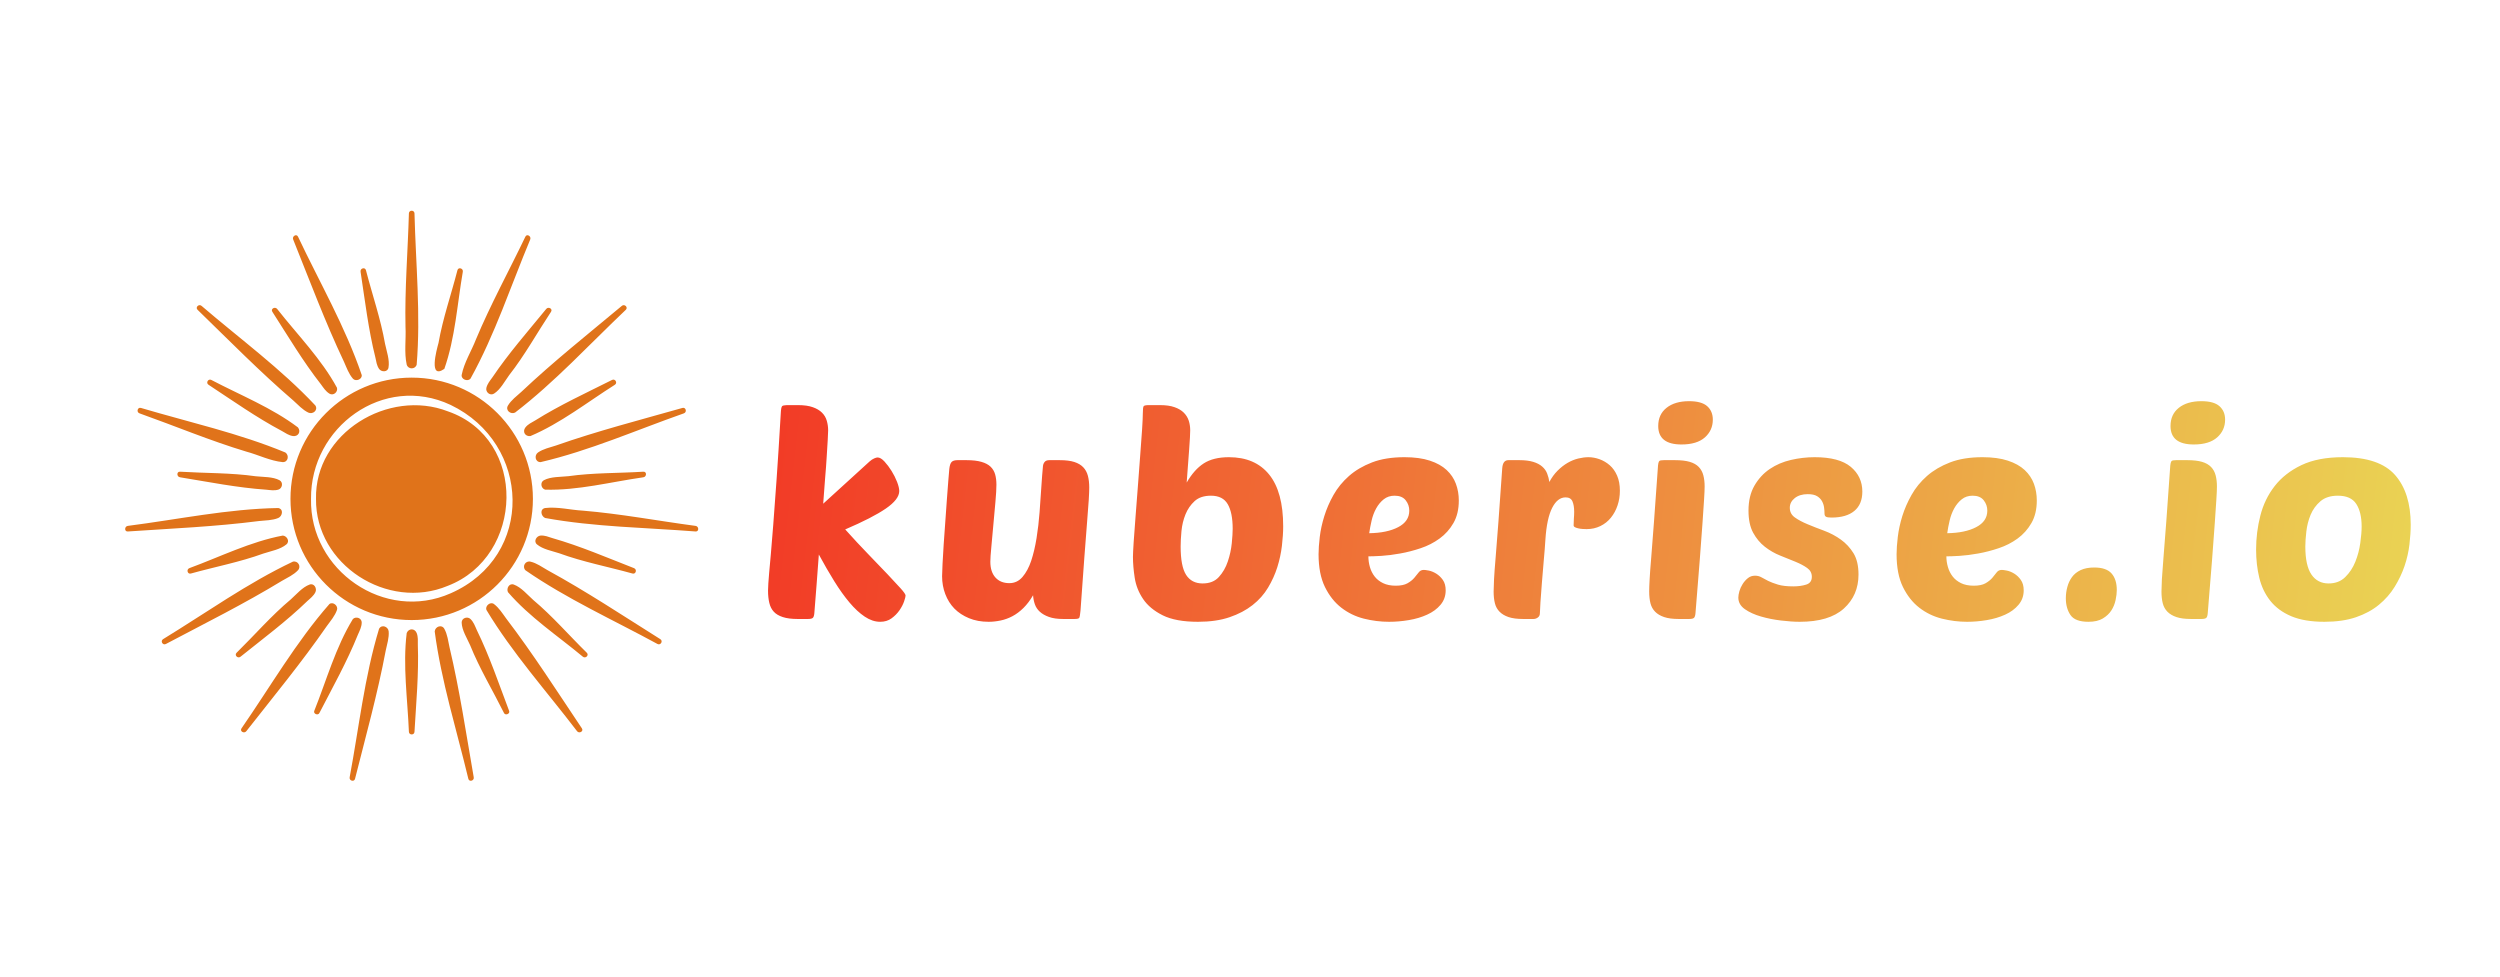 <?xml version="1.0" encoding="UTF-8" standalone="no" ?>
<!DOCTYPE svg PUBLIC "-//W3C//DTD SVG 1.1//EN" "http://www.w3.org/Graphics/SVG/1.1/DTD/svg11.dtd">
<svg xmlns="http://www.w3.org/2000/svg" xmlns:xlink="http://www.w3.org/1999/xlink" version="1.1" width="1280" height="500" viewBox="0 250 1280 400" xml:space="preserve">
<desc>Created with Fabric.js 5.3.0</desc>
<defs>
</defs>
<g transform="matrix(1 0 0 1 640 512)" id="background-logo"  >
<rect style="stroke: none; stroke-width: 0; stroke-dasharray: none; stroke-linecap: butt; stroke-dashoffset: 0; stroke-linejoin: miter; stroke-miterlimit: 4; fill: rgb(255,255,255); fill-opacity: 0; fill-rule: nonzero; opacity: 1;"  paint-order="stroke"  x="-640" y="-512" rx="0" ry="0" width="1280" height="1024" />
</g>
<g transform="matrix(1.921 0 0 1.921 813.761 461.881)" id="text-logo"  >
<g style=""  paint-order="stroke"   >
		<g transform="matrix(1 0 0 1 -5.684342e-14 0)" id="text-logo-path-0"  >
<linearGradient id="SVGID_194653" gradientUnits="userSpaceOnUse" gradientTransform="matrix(1 0 0 1 3.08 -58.05)"  x1="-3.166" y1="40.762" x2="436.655" y2="91.357">
<stop offset="0%" style="stop-color:rgb(242,59,38);stop-opacity: 1"/>
<stop offset="100%" style="stop-color:rgb(234,212,84);stop-opacity: 1"/>
</linearGradient>
<path style="stroke: none; stroke-width: 0; stroke-dasharray: none; stroke-linecap: butt; stroke-dashoffset: 0; stroke-linejoin: miter; stroke-miterlimit: 4; fill: url(#SVGID_194653); fill-rule: nonzero; opacity: 1;"  paint-order="stroke"  transform=" translate(-221.99, 28.65)" d="M 3.08 -7.56 L 3.08 -7.56 Q 3.08 -8.5 3.16 -9.49 Q 3.23 -10.49 3.38 -12.33 Q 3.53 -14.17 3.82 -17.18 Q 4.1 -20.19 4.47 -25.12 Q 4.85 -30.04 5.36 -37.24 Q 5.87 -44.44 6.47 -54.74 L 6.47 -54.74 Q 6.54 -56.43 6.84 -56.73 L 6.84 -56.73 Q 7.07 -56.96 8.08 -57 L 8.08 -57 L 11.09 -57 Q 13.46 -57 15 -56.45 Q 16.54 -55.91 17.46 -54.99 Q 18.39 -54.07 18.74 -52.82 Q 19.1 -51.58 19.1 -50.27 L 19.1 -50.27 Q 19.1 -49.52 18.99 -47.71 Q 18.87 -45.91 18.72 -43.31 Q 18.57 -40.72 18.29 -37.48 Q 18.01 -34.25 17.78 -30.72 L 17.78 -30.72 L 30.12 -41.96 Q 30.79 -42.56 31.38 -42.8 Q 31.96 -43.05 32.26 -43.05 L 32.26 -43.05 Q 33.12 -43.05 34.12 -41.96 Q 35.12 -40.87 36 -39.46 Q 36.88 -38.05 37.47 -36.54 Q 38.05 -35.04 38.05 -34.1 L 38.05 -34.1 Q 38.05 -31.88 34.46 -29.42 Q 30.87 -26.96 23.65 -23.87 L 23.65 -23.87 Q 26.88 -20.27 29.8 -17.26 Q 32.71 -14.25 34.91 -11.94 Q 37.11 -9.63 38.42 -8.16 Q 39.74 -6.69 39.74 -6.24 L 39.74 -6.24 Q 39.74 -5.87 39.35 -4.7 Q 38.95 -3.53 38.11 -2.31 Q 37.26 -1.09 36 -0.17 Q 34.74 0.75 32.97 0.75 L 32.97 0.75 Q 30.91 0.75 28.86 -0.62 Q 26.81 -1.99 24.8 -4.38 Q 22.78 -6.77 20.75 -10.04 Q 18.72 -13.31 16.62 -17.18 L 16.62 -17.18 Q 16.32 -13.08 16.02 -9.16 Q 15.72 -5.23 15.42 -1.54 L 15.42 -1.54 Q 15.34 -0.6 15.02 -0.3 Q 14.7 0 13.72 0 L 13.72 0 L 10.94 0 Q 8.57 0 7.01 -0.51 Q 5.45 -1.02 4.61 -1.94 Q 3.76 -2.86 3.42 -4.29 Q 3.08 -5.71 3.08 -7.56 Z M 49.47 -11.39 L 49.47 -11.39 Q 49.47 -12.41 49.59 -14.68 Q 49.7 -16.96 49.89 -19.8 Q 50.08 -22.63 50.32 -25.83 Q 50.56 -29.03 50.75 -31.88 Q 50.94 -34.74 51.13 -36.88 Q 51.32 -39.03 51.39 -39.97 L 51.39 -39.97 Q 51.54 -41.36 52.01 -41.85 Q 52.48 -42.33 53.57 -42.33 L 53.57 -42.33 L 56.02 -42.33 Q 58.38 -42.33 59.94 -41.88 Q 61.51 -41.43 62.39 -40.59 Q 63.27 -39.74 63.61 -38.54 Q 63.95 -37.33 63.95 -35.79 L 63.95 -35.79 Q 63.95 -34.18 63.69 -31.26 Q 63.42 -28.35 63.14 -25.19 Q 62.86 -22.03 62.6 -19.25 Q 62.33 -16.47 62.33 -15.26 L 62.33 -15.26 Q 62.33 -12.56 63.69 -11.05 Q 65.04 -9.55 67.41 -9.55 L 67.41 -9.55 Q 69.48 -9.55 70.9 -11.2 Q 72.33 -12.86 73.22 -15.51 Q 74.1 -18.16 74.65 -21.56 Q 75.19 -24.96 75.45 -28.42 Q 75.72 -31.88 75.92 -35.15 Q 76.13 -38.42 76.36 -40.79 L 76.36 -40.79 Q 76.43 -41.4 76.81 -41.86 Q 77.18 -42.33 78.05 -42.33 L 78.05 -42.33 L 80.83 -42.33 Q 83.2 -42.33 84.7 -41.85 Q 86.21 -41.36 87.09 -40.44 Q 87.97 -39.52 88.33 -38.16 Q 88.69 -36.81 88.69 -35.04 L 88.69 -35.04 Q 88.69 -33.88 88.56 -31.75 Q 88.43 -29.63 88.12 -25.9 Q 87.82 -22.18 87.39 -16.45 Q 86.96 -10.72 86.36 -2.22 L 86.36 -2.22 Q 86.21 -0.6 86.02 -0.3 Q 85.83 0 84.74 0 L 84.74 0 L 81.73 0 Q 79.44 0 77.94 -0.55 Q 76.43 -1.09 75.51 -1.94 Q 74.59 -2.78 74.19 -3.93 Q 73.8 -5.08 73.72 -6.32 L 73.72 -6.32 Q 72.56 -4.32 71.15 -2.93 Q 69.74 -1.54 68.2 -0.73 Q 66.66 0.08 65.04 0.41 Q 63.42 0.75 61.88 0.75 L 61.88 0.75 Q 58.95 0.75 56.64 -0.21 Q 54.32 -1.17 52.74 -2.78 Q 51.17 -4.4 50.32 -6.64 Q 49.47 -8.87 49.47 -11.39 Z M 100.34 -16.54 L 100.34 -16.54 Q 100.34 -17.56 100.53 -20.49 Q 100.72 -23.42 101.03 -27.26 Q 101.35 -31.09 101.66 -35.45 Q 101.96 -39.82 102.28 -43.71 Q 102.59 -47.6 102.78 -50.59 Q 102.97 -53.58 102.97 -54.74 L 102.97 -54.74 Q 102.97 -56.43 103.2 -56.72 Q 103.42 -57 104.59 -57 L 104.59 -57 L 107.6 -57 Q 109.89 -57 111.43 -56.45 Q 112.97 -55.91 113.89 -54.99 Q 114.81 -54.07 115.21 -52.86 Q 115.6 -51.66 115.6 -50.27 L 115.6 -50.27 Q 115.6 -48.95 115.32 -45.19 Q 115.04 -41.43 114.66 -36.36 L 114.66 -36.36 Q 116.66 -39.82 119.21 -41.47 Q 121.77 -43.12 125.91 -43.12 L 125.91 -43.12 Q 132.9 -43.12 136.64 -38.5 Q 140.38 -33.88 140.38 -24.7 L 140.38 -24.7 Q 140.38 -22.33 140.04 -19.48 Q 139.7 -16.62 138.82 -13.82 Q 137.94 -11.02 136.36 -8.37 Q 134.78 -5.71 132.22 -3.7 Q 129.67 -1.69 126.09 -0.47 Q 122.52 0.75 117.67 0.75 L 117.67 0.75 Q 111.73 0.75 108.27 -0.98 Q 104.81 -2.71 103.05 -5.32 Q 101.28 -7.93 100.81 -10.98 Q 100.34 -14.02 100.34 -16.54 Z M 113.05 -19.33 L 113.05 -19.33 Q 113.05 -14.02 114.51 -11.75 Q 115.98 -9.47 118.91 -9.47 L 118.91 -9.47 Q 121.69 -9.47 123.25 -11.2 Q 124.82 -12.93 125.62 -15.32 Q 126.43 -17.71 126.68 -20.17 Q 126.92 -22.63 126.92 -24.02 L 126.92 -24.02 Q 126.92 -28.35 125.6 -30.6 Q 124.29 -32.86 121.13 -32.86 L 121.13 -32.86 Q 118.35 -32.86 116.77 -31.41 Q 115.19 -29.97 114.34 -27.88 Q 113.5 -25.79 113.27 -23.44 Q 113.05 -21.09 113.05 -19.33 Z M 149.81 -17.26 L 149.81 -17.26 Q 149.81 -19.17 150.13 -21.86 Q 150.45 -24.55 151.34 -27.41 Q 152.22 -30.27 153.8 -33.07 Q 155.38 -35.87 157.92 -38.11 Q 160.45 -40.34 164.06 -41.73 Q 167.67 -43.12 172.71 -43.12 L 172.71 -43.12 Q 176.7 -43.12 179.48 -42.2 Q 182.26 -41.28 183.95 -39.7 Q 185.64 -38.12 186.41 -36.04 Q 187.19 -33.95 187.19 -31.58 L 187.19 -31.58 Q 187.19 -28.05 185.76 -25.57 Q 184.33 -23.08 182.05 -21.43 Q 179.78 -19.78 177.02 -18.86 Q 174.25 -17.93 171.54 -17.45 Q 168.84 -16.96 166.56 -16.82 Q 164.29 -16.69 163.09 -16.69 L 163.09 -16.69 Q 163.09 -15.23 163.5 -13.82 Q 163.91 -12.41 164.76 -11.32 Q 165.6 -10.23 167 -9.55 Q 168.39 -8.87 170.38 -8.87 L 170.38 -8.87 Q 172.37 -8.87 173.5 -9.51 Q 174.63 -10.15 175.32 -10.96 Q 176.02 -11.77 176.51 -12.43 Q 177 -13.08 177.86 -13.08 L 177.86 -13.08 Q 178.24 -13.08 179.2 -12.9 Q 180.15 -12.71 181.17 -12.09 Q 182.18 -11.47 182.94 -10.4 Q 183.69 -9.32 183.69 -7.63 L 183.69 -7.63 Q 183.69 -5.41 182.32 -3.78 Q 180.94 -2.14 178.74 -1.15 Q 176.55 -0.15 173.86 0.3 Q 171.17 0.75 168.61 0.75 L 168.61 0.75 Q 165.23 0.75 161.88 -0.09 Q 158.54 -0.94 155.87 -3.01 Q 153.2 -5.08 151.51 -8.53 Q 149.81 -11.99 149.81 -17.26 Z M 163.31 -22.86 L 163.31 -22.86 Q 168.09 -22.93 171.04 -24.48 Q 173.99 -26.02 173.99 -28.88 L 173.99 -28.88 Q 173.99 -30.42 173.03 -31.64 Q 172.07 -32.86 170.08 -32.86 L 170.08 -32.86 Q 168.39 -32.86 167.18 -31.9 Q 165.98 -30.94 165.17 -29.48 Q 164.36 -28.01 163.95 -26.24 Q 163.54 -24.48 163.31 -22.86 Z M 196.47 -7.33 L 196.47 -7.33 Q 196.47 -8.5 196.58 -10.6 Q 196.69 -12.71 197.01 -16.45 Q 197.33 -20.19 197.75 -25.92 Q 198.16 -31.66 198.76 -40.12 L 198.76 -40.12 Q 198.91 -42.33 200.38 -42.33 L 200.38 -42.33 L 203.39 -42.33 Q 205.53 -42.33 207.01 -41.88 Q 208.5 -41.43 209.42 -40.62 Q 210.34 -39.82 210.75 -38.73 Q 211.17 -37.64 211.32 -36.51 L 211.32 -36.51 Q 212.26 -38.27 213.52 -39.53 Q 214.78 -40.79 216.17 -41.6 Q 217.56 -42.41 219.03 -42.77 Q 220.49 -43.12 221.73 -43.12 L 221.73 -43.12 Q 223.2 -43.12 224.7 -42.58 Q 226.21 -42.03 227.43 -40.96 Q 228.65 -39.89 229.38 -38.2 Q 230.12 -36.51 230.12 -34.18 L 230.12 -34.18 Q 230.12 -32.11 229.5 -30.27 Q 228.88 -28.42 227.73 -27 Q 226.58 -25.57 224.91 -24.76 Q 223.24 -23.95 221.24 -23.95 L 221.24 -23.95 Q 220.79 -23.95 220.21 -23.99 Q 219.63 -24.02 219.1 -24.14 Q 218.57 -24.25 218.18 -24.44 Q 217.79 -24.63 217.79 -24.96 L 217.79 -24.96 Q 217.79 -25.98 217.86 -26.81 Q 217.94 -27.63 217.94 -28.57 L 217.94 -28.57 Q 217.94 -30.27 217.48 -31.34 Q 217.03 -32.41 215.64 -32.41 L 215.64 -32.41 Q 213.5 -32.41 212.07 -29.61 Q 210.64 -26.81 210.27 -21.17 L 210.27 -21.17 Q 210.12 -18.69 209.83 -15.58 Q 209.55 -12.48 209.33 -9.59 Q 209.1 -6.69 208.95 -4.46 Q 208.8 -2.22 208.8 -1.54 L 208.8 -1.54 Q 208.8 -0.79 208.25 -0.39 Q 207.71 0 207.11 0 L 207.11 0 L 204.33 0 Q 201.96 0 200.45 -0.51 Q 198.95 -1.02 198.05 -1.94 Q 197.14 -2.86 196.81 -4.19 Q 196.47 -5.53 196.47 -7.33 Z M 237.93 -7.33 L 237.93 -7.33 Q 237.93 -8.5 238.05 -10.6 Q 238.16 -12.71 238.48 -16.45 Q 238.8 -20.19 239.21 -25.92 Q 239.62 -31.66 240.23 -40.12 L 240.23 -40.12 Q 240.3 -41.81 240.64 -42.11 L 240.64 -42.11 Q 240.87 -42.33 241.84 -42.33 L 241.84 -42.33 L 244.85 -42.33 Q 247.22 -42.33 248.74 -41.88 Q 250.27 -41.43 251.15 -40.51 Q 252.03 -39.59 252.37 -38.27 Q 252.71 -36.96 252.71 -35.34 L 252.71 -35.34 Q 252.71 -34.18 252.56 -31.86 Q 252.41 -29.55 252.14 -25.59 Q 251.88 -21.62 251.41 -15.73 Q 250.94 -9.85 250.27 -1.54 L 250.27 -1.54 Q 250.19 -0.6 249.87 -0.3 Q 249.55 0 248.57 0 L 248.57 0 L 245.79 0 Q 243.42 0 241.92 -0.51 Q 240.41 -1.02 239.51 -1.94 Q 238.61 -2.86 238.27 -4.19 Q 237.93 -5.53 237.93 -7.33 Z M 240.34 -51.43 L 240.34 -51.43 Q 240.34 -54.52 242.56 -56.28 Q 244.78 -58.05 248.57 -58.05 L 248.57 -58.05 Q 251.88 -58.05 253.39 -56.72 Q 254.89 -55.38 254.89 -53.13 L 254.89 -53.13 Q 254.89 -50.27 252.77 -48.39 Q 250.64 -46.51 246.54 -46.51 L 246.54 -46.51 Q 240.34 -46.51 240.34 -51.43 Z M 261.69 -5.71 L 261.69 -5.71 Q 261.69 -6.39 261.97 -7.39 Q 262.25 -8.38 262.84 -9.31 Q 263.42 -10.23 264.23 -10.88 Q 265.04 -11.54 266.16 -11.54 L 266.16 -11.54 Q 267.1 -11.54 267.88 -11.09 Q 268.65 -10.64 269.68 -10.13 Q 270.71 -9.63 272.26 -9.16 Q 273.8 -8.69 276.35 -8.69 L 276.35 -8.69 Q 278.27 -8.69 279.77 -9.16 Q 281.28 -9.63 281.28 -11.24 L 281.28 -11.24 Q 281.28 -12.71 280.04 -13.59 Q 278.8 -14.48 276.92 -15.25 Q 275.04 -16.02 272.84 -16.9 Q 270.64 -17.78 268.76 -19.25 Q 266.88 -20.72 265.64 -22.99 Q 264.4 -25.27 264.4 -28.88 L 264.4 -28.88 Q 264.4 -32.79 265.98 -35.53 Q 267.56 -38.27 270.06 -39.97 Q 272.56 -41.66 275.71 -42.39 Q 278.87 -43.12 282.03 -43.12 L 282.03 -43.12 Q 288.57 -43.12 291.66 -40.55 Q 294.74 -37.97 294.74 -33.95 L 294.74 -33.95 Q 294.74 -30.57 292.61 -28.8 Q 290.49 -27.03 286.5 -27.03 L 286.5 -27.03 Q 285.41 -27.03 285.04 -27.26 Q 284.66 -27.48 284.66 -28.12 L 284.66 -28.12 Q 284.66 -28.8 284.55 -29.68 Q 284.44 -30.57 284 -31.38 Q 283.57 -32.18 282.69 -32.73 Q 281.8 -33.27 280.19 -33.27 L 280.19 -33.27 Q 278.05 -33.27 276.73 -32.22 Q 275.41 -31.17 275.41 -29.63 L 275.41 -29.63 Q 275.41 -28.01 276.77 -27.05 Q 278.12 -26.09 280.15 -25.25 Q 282.18 -24.4 284.57 -23.52 Q 286.96 -22.63 289 -21.17 Q 291.05 -19.7 292.39 -17.52 Q 293.72 -15.34 293.72 -11.84 L 293.72 -11.84 Q 293.72 -6.32 289.81 -2.78 Q 285.9 0.75 278.05 0.75 L 278.05 0.75 Q 275.9 0.75 273.08 0.41 Q 270.26 0.08 267.72 -0.66 Q 265.19 -1.39 263.44 -2.61 Q 261.69 -3.83 261.69 -5.71 Z M 303.87 -17.26 L 303.87 -17.26 Q 303.87 -19.17 304.19 -21.86 Q 304.51 -24.55 305.39 -27.41 Q 306.28 -30.27 307.86 -33.07 Q 309.43 -35.87 311.97 -38.11 Q 314.51 -40.34 318.12 -41.73 Q 321.73 -43.12 326.77 -43.12 L 326.77 -43.12 Q 330.75 -43.12 333.53 -42.2 Q 336.32 -41.28 338.01 -39.7 Q 339.7 -38.12 340.47 -36.04 Q 341.24 -33.95 341.24 -31.58 L 341.24 -31.58 Q 341.24 -28.05 339.81 -25.57 Q 338.38 -23.08 336.11 -21.43 Q 333.84 -19.78 331.07 -18.86 Q 328.31 -17.93 325.6 -17.45 Q 322.89 -16.96 320.62 -16.82 Q 318.35 -16.69 317.14 -16.69 L 317.14 -16.69 Q 317.14 -15.23 317.56 -13.82 Q 317.97 -12.41 318.82 -11.32 Q 319.66 -10.23 321.05 -9.55 Q 322.44 -8.87 324.44 -8.87 L 324.44 -8.87 Q 326.43 -8.87 327.56 -9.51 Q 328.68 -10.15 329.38 -10.96 Q 330.08 -11.77 330.56 -12.43 Q 331.05 -13.08 331.92 -13.08 L 331.92 -13.08 Q 332.29 -13.08 333.25 -12.9 Q 334.21 -12.71 335.23 -12.09 Q 336.24 -11.47 336.99 -10.4 Q 337.75 -9.32 337.75 -7.63 L 337.75 -7.63 Q 337.75 -5.41 336.37 -3.78 Q 335 -2.14 332.8 -1.15 Q 330.6 -0.15 327.91 0.3 Q 325.23 0.75 322.67 0.75 L 322.67 0.75 Q 319.29 0.75 315.94 -0.09 Q 312.59 -0.94 309.92 -3.01 Q 307.25 -5.08 305.56 -8.53 Q 303.87 -11.99 303.87 -17.26 Z M 317.37 -22.86 L 317.37 -22.86 Q 322.14 -22.93 325.09 -24.48 Q 328.05 -26.02 328.05 -28.88 L 328.05 -28.88 Q 328.05 -30.42 327.09 -31.64 Q 326.13 -32.86 324.14 -32.86 L 324.14 -32.86 Q 322.44 -32.86 321.24 -31.9 Q 320.04 -30.94 319.23 -29.48 Q 318.42 -28.01 318.01 -26.24 Q 317.59 -24.48 317.37 -22.86 Z M 348.98 -5.53 L 348.98 -5.53 Q 348.98 -7.07 349.38 -8.53 Q 349.77 -10 350.62 -11.17 Q 351.46 -12.33 352.93 -13.03 Q 354.4 -13.72 356.54 -13.72 L 356.54 -13.72 Q 359.77 -13.72 361.16 -12.14 Q 362.56 -10.56 362.56 -7.71 L 362.56 -7.71 Q 362.56 -6.54 362.24 -5.04 Q 361.92 -3.53 361.11 -2.27 Q 360.3 -1.02 358.83 -0.13 Q 357.37 0.75 355 0.75 L 355 0.75 Q 351.46 0.75 350.22 -1.05 Q 348.98 -2.86 348.98 -5.53 Z M 374.47 -7.33 L 374.47 -7.33 Q 374.47 -8.5 374.58 -10.6 Q 374.7 -12.71 375.01 -16.45 Q 375.33 -20.19 375.75 -25.92 Q 376.16 -31.66 376.76 -40.12 L 376.76 -40.12 Q 376.84 -41.81 377.18 -42.11 L 377.18 -42.11 Q 377.4 -42.33 378.38 -42.33 L 378.38 -42.33 L 381.39 -42.33 Q 383.76 -42.33 385.28 -41.88 Q 386.8 -41.43 387.69 -40.51 Q 388.57 -39.59 388.91 -38.27 Q 389.25 -36.96 389.25 -35.34 L 389.25 -35.34 Q 389.25 -34.18 389.1 -31.86 Q 388.94 -29.55 388.68 -25.59 Q 388.42 -21.62 387.95 -15.73 Q 387.48 -9.85 386.8 -1.54 L 386.8 -1.54 Q 386.73 -0.6 386.41 -0.3 Q 386.09 0 385.11 0 L 385.11 0 L 382.33 0 Q 379.96 0 378.46 -0.51 Q 376.95 -1.02 376.05 -1.94 Q 375.15 -2.86 374.81 -4.19 Q 374.47 -5.53 374.47 -7.33 Z M 376.88 -51.43 L 376.88 -51.43 Q 376.88 -54.52 379.09 -56.28 Q 381.31 -58.05 385.11 -58.05 L 385.11 -58.05 Q 388.42 -58.05 389.92 -56.72 Q 391.43 -55.38 391.43 -53.13 L 391.43 -53.13 Q 391.43 -50.27 389.3 -48.39 Q 387.18 -46.51 383.08 -46.51 L 383.08 -46.51 Q 376.88 -46.51 376.88 -51.43 Z M 399.69 -18.5 L 399.69 -18.5 Q 399.69 -23.12 400.82 -27.54 Q 401.95 -31.96 404.64 -35.42 Q 407.33 -38.88 411.76 -41 Q 416.2 -43.12 422.82 -43.12 L 422.82 -43.12 Q 432.52 -43.12 436.71 -38.39 Q 440.9 -33.65 440.9 -25.12 L 440.9 -25.12 Q 440.9 -22.75 440.56 -19.85 Q 440.22 -16.96 439.25 -14.1 Q 438.27 -11.24 436.61 -8.55 Q 434.96 -5.87 432.42 -3.78 Q 429.88 -1.69 426.31 -0.47 Q 422.74 0.75 417.89 0.75 L 417.89 0.75 Q 412.59 0.75 409.07 -0.73 Q 405.56 -2.22 403.47 -4.85 Q 401.39 -7.48 400.54 -10.98 Q 399.69 -14.48 399.69 -18.5 Z M 412.81 -19.33 L 412.81 -19.33 Q 412.81 -14.25 414.43 -11.86 Q 416.05 -9.47 419.02 -9.47 L 419.02 -9.47 Q 421.73 -9.47 423.45 -11.17 Q 425.18 -12.86 426.14 -15.25 Q 427.1 -17.63 427.46 -20.25 Q 427.82 -22.86 427.82 -24.63 L 427.82 -24.63 Q 427.82 -28.46 426.39 -30.66 Q 424.96 -32.86 421.5 -32.86 L 421.5 -32.86 Q 418.57 -32.86 416.84 -31.38 Q 415.11 -29.89 414.22 -27.77 Q 413.34 -25.64 413.08 -23.29 Q 412.81 -20.94 412.81 -19.33 Z" stroke-linecap="round" />
</g>
</g>
</g>
<g transform="matrix(0.978 0 0 0.978 210.787 453.825)" id="shape-0e355efa-ee14-4ced-abea-70428c6e2ae9"  >
<g style=""  paint-order="stroke"   >
		<g transform="matrix(1 0 0 1 0 0)" id="path-01_00000121242327244222335860000005628828505613073055_"  >
<path style="stroke: none; stroke-width: 1; stroke-dasharray: none; stroke-linecap: butt; stroke-dashoffset: 0; stroke-linejoin: miter; stroke-miterlimit: 4; fill: rgb(224,115,26); fill-rule: nonzero; opacity: 1;"  paint-order="stroke"  transform=" translate(-1239.576, -1097.596)" d="M 1189.488 1099.214 C 1188.739 1064.779 1227.464 1041.345 1258.545 1053.414 C 1300.335 1067.838 1298.523 1129.362 1258.443 1144.765 C 1227.019 1157.936 1189.089 1133.685 1189.488 1099.214 z M 1176.115 1099.214 C 1176.115 1064.166 1204.528 1035.754 1239.576 1035.754 C 1274.624 1035.754 1303.036 1064.166 1303.036 1099.214 C 1303.036 1134.262 1274.624 1162.674 1239.576 1162.674 C 1204.528 1162.674 1176.115 1134.262 1176.115 1099.214 z M 1260.048 1148.638 C 1304.122 1129.26 1302.235 1070.317 1259.945 1050.04 C 1224.892 1033.564 1186.525 1061.628 1186.875 1099.214 C 1186.105 1136.686 1225.44 1164.016 1260.048 1148.638 z M 1236.968 1028.973 C 1237.749 1031.541 1241.402 1031.544 1242.183 1028.973 C 1244.351 1002.731 1241.694 976.103 1241.04 949.794 C 1241.01 947.911 1238.142 947.907 1238.112 949.794 C 1237.565 969.552 1235.902 989.308 1236.334 1009.106 C 1236.69 1015.683 1235.562 1022.516 1236.968 1028.973 z M 1220.566 1025.221 C 1221.013 1027.289 1221.279 1029.386 1222.487 1031.17 C 1223.664 1032.906 1226.991 1032.995 1227.43 1030.524 C 1228.137 1026.538 1226.447 1021.974 1225.632 1018.067 C 1223.341 1004.973 1218.947 992.385 1215.636 979.561 C 1215.196 977.71 1212.471 978.509 1212.814 980.339 C 1215.113 995.337 1216.871 1010.457 1220.566 1025.221 z M 1204.137 1027.48 C 1205.496 1030.515 1206.603 1033.76 1208.802 1036.301 C 1210.241 1037.965 1213.713 1036.714 1213.418 1034.389 C 1204.9 1009.277 1191.381 985.926 1180.065 961.973 C 1179.263 960.246 1176.813 961.753 1177.537 963.451 C 1186.154 984.882 1194.237 1006.569 1204.137 1027.48 z M 1192.096 1039.305 C 1193.427 1041.123 1194.555 1042.932 1196.502 1044.141 C 1198.567 1045.424 1201.022 1043.31 1200.474 1041.087 C 1192.276 1025.951 1179.766 1013.337 1169.172 999.833 C 1168.059 998.376 1165.553 999.729 1166.644 1001.311 C 1174.878 1014.129 1182.67 1027.275 1192.096 1039.305 z M 1177.626 1047.758 C 1180.069 1049.947 1182.477 1052.659 1185.477 1054.068 C 1187.789 1055.153 1190.675 1052.852 1189.177 1050.368 C 1171.163 1031.149 1149.551 1015.337 1129.57 998.197 C 1128.162 996.97 1126.108 998.974 1127.5 1000.268 C 1144.009 1016.288 1160.146 1032.744 1177.626 1047.758 z M 1180.035 1061.822 C 1166.328 1051.474 1149.893 1044.945 1134.721 1036.986 C 1133.066 1036.083 1131.633 1038.531 1133.244 1039.514 C 1145.893 1047.826 1158.272 1056.616 1171.684 1063.73 C 1173.512 1064.777 1175.282 1066.043 1177.404 1066.342 C 1180.154 1066.729 1181.764 1064.034 1180.035 1061.822 z M 1097.08 1054.452 C 1115.727 1061.085 1134.029 1068.779 1153.016 1074.495 C 1159.377 1076.195 1165.509 1079.361 1172.089 1079.991 C 1174.942 1080.045 1175.539 1076.404 1173.453 1074.951 C 1149.158 1064.87 1123.065 1059.107 1097.858 1051.629 C 1096.044 1051.071 1095.311 1053.847 1097.08 1054.452 z M 1157.945 1087.397 C 1144.81 1085.533 1131.506 1085.818 1118.315 1085.006 C 1116.406 1084.851 1116.496 1087.697 1118.315 1087.933 C 1133.315 1090.375 1148.266 1093.382 1163.475 1094.431 C 1165.603 1094.647 1167.631 1095.011 1169.723 1094.404 C 1171.882 1093.779 1172.469 1090.585 1170.369 1089.462 C 1166.858 1087.583 1161.849 1087.823 1157.945 1087.397 z M 1169.723 1109.239 C 1171.884 1108.332 1172.669 1104.589 1169.723 1104.024 C 1143.354 1104.451 1117.111 1110.019 1090.974 1113.369 C 1089.145 1113.59 1089.075 1116.466 1090.974 1116.297 C 1113.896 1114.749 1136.891 1113.763 1159.715 1110.825 C 1162.986 1110.474 1166.662 1110.524 1169.723 1109.239 z M 1172.089 1118.438 C 1155.185 1121.62 1139.323 1129.55 1123.226 1135.48 C 1121.47 1136.099 1122.177 1138.848 1124.004 1138.304 C 1136.621 1134.783 1149.582 1132.35 1161.933 1127.845 C 1165.819 1126.566 1170.83 1125.722 1174.001 1123.054 C 1175.945 1121.419 1174.214 1118.59 1172.089 1118.438 z M 1180.035 1136.606 C 1181.902 1134.611 1180.048 1131.471 1177.404 1132.087 C 1153.612 1143.346 1131.881 1158.939 1109.435 1172.66 C 1107.818 1173.628 1109.263 1176.106 1110.913 1175.188 C 1131.279 1164.42 1151.948 1154.145 1171.657 1142.142 C 1174.506 1140.489 1177.759 1139.038 1180.035 1136.606 z M 1189.177 1148.061 C 1190.111 1146.138 1188.527 1143.218 1186.123 1144.088 C 1182.345 1145.456 1179.242 1149.209 1176.289 1151.848 C 1166.091 1160.381 1157.384 1170.484 1147.93 1179.766 C 1146.546 1181.074 1148.586 1183.048 1150 1181.835 C 1161.836 1172.348 1174.048 1163.269 1184.984 1152.69 C 1186.546 1151.273 1188.239 1149.992 1189.177 1148.061 z M 1200.474 1157.341 C 1201.201 1155.244 1198.386 1152.856 1196.502 1154.287 C 1179.022 1174.216 1165.564 1197.589 1150.485 1219.359 C 1149.388 1220.92 1151.904 1222.313 1153.013 1220.836 C 1167.264 1202.667 1181.997 1184.825 1195.154 1165.802 C 1197.103 1163.107 1199.373 1160.517 1200.474 1157.341 z M 1213.418 1164.039 C 1213.495 1161.635 1210.439 1160.554 1208.802 1162.127 C 1199.735 1176.907 1195.006 1194.163 1188.571 1210.212 C 1187.938 1211.733 1190.537 1212.835 1191.247 1211.34 C 1198.229 1197.806 1205.713 1184.49 1211.415 1170.318 C 1212.332 1168.238 1213.343 1166.349 1213.418 1164.039 z M 1222.487 1167.259 C 1214.83 1192.469 1211.957 1219.102 1207.098 1244.98 C 1206.739 1246.811 1209.497 1247.609 1209.921 1245.758 C 1215.539 1223.455 1221.721 1201.256 1225.983 1178.615 C 1226.66 1175.393 1227.808 1171.938 1227.526 1168.624 C 1227.313 1166.111 1223.877 1164.742 1222.487 1167.259 z M 1242.183 1169.455 C 1241.152 1166.905 1238.001 1166.9 1236.968 1169.455 C 1234.85 1186.507 1237.42 1204.015 1238.112 1221.143 C 1238.158 1223.026 1240.994 1223.029 1241.039 1221.143 C 1241.913 1206.029 1243.336 1190.91 1242.791 1175.734 C 1242.783 1173.62 1242.989 1171.449 1242.183 1169.455 z M 1259.374 1176.905 C 1258.677 1173.665 1258.284 1170.191 1256.664 1167.259 C 1255.277 1164.747 1251.838 1166.108 1251.625 1168.624 C 1255.055 1194.705 1263.099 1220.188 1269.23 1245.758 C 1269.654 1247.606 1272.413 1246.814 1272.053 1244.98 C 1268.096 1222.253 1264.703 1199.389 1259.374 1176.905 z M 1273.666 1167.918 C 1272.736 1165.851 1272.014 1163.726 1270.35 1162.127 C 1268.716 1160.558 1265.656 1161.635 1265.734 1164.039 C 1265.862 1168.016 1268.584 1172.243 1270.166 1175.832 C 1275.118 1188.136 1282.014 1199.513 1287.905 1211.34 C 1288.606 1212.818 1291.221 1211.75 1290.58 1210.212 C 1285.202 1196.024 1280.348 1181.594 1273.666 1167.918 z M 1289.002 1161.8 C 1287.05 1159.127 1285.31 1156.307 1282.65 1154.287 C 1280.775 1152.863 1277.945 1155.228 1278.677 1157.341 C 1292.249 1179.942 1310.168 1199.887 1326.138 1220.837 C 1327.246 1222.311 1329.765 1220.921 1328.667 1219.359 C 1315.693 1200.019 1303.151 1180.346 1289.002 1161.8 z M 1303.208 1152.157 C 1300.164 1149.437 1296.917 1145.496 1293.028 1144.088 C 1290.619 1143.216 1289.036 1146.129 1289.974 1148.061 C 1301.188 1161.093 1315.971 1170.866 1329.151 1181.835 C 1330.565 1183.047 1332.607 1181.075 1331.221 1179.765 C 1321.867 1170.602 1313.282 1160.597 1303.208 1152.157 z M 1369.716 1172.66 C 1350.213 1160.409 1330.986 1147.651 1310.742 1136.587 C 1307.885 1134.946 1304.992 1132.842 1301.748 1132.087 C 1299.106 1131.472 1297.247 1134.608 1299.117 1136.606 C 1320.757 1151.592 1345.134 1162.606 1368.238 1175.188 C 1369.887 1176.105 1371.335 1173.629 1369.716 1172.66 z M 1305.151 1123.054 C 1308.232 1125.647 1313.008 1126.459 1316.778 1127.7 C 1329.271 1132.266 1342.379 1134.755 1355.148 1138.303 C 1356.971 1138.847 1357.684 1136.1 1355.926 1135.481 C 1341.796 1129.975 1327.831 1123.939 1313.206 1119.76 C 1311.185 1119.111 1309.218 1118.283 1307.063 1118.438 C 1304.949 1118.589 1303.211 1121.423 1305.151 1123.054 z M 1388.177 1113.369 C 1368.523 1110.758 1348.985 1107.042 1329.19 1105.391 C 1322.621 1105.042 1315.989 1103.241 1309.428 1104.023 C 1306.488 1104.588 1307.267 1108.332 1309.428 1109.239 C 1335.288 1113.95 1361.979 1114.247 1388.177 1116.297 C 1390.074 1116.466 1390.01 1113.591 1388.177 1113.369 z M 1321.667 1087.347 C 1317.643 1087.786 1312.396 1087.528 1308.782 1089.462 C 1306.683 1090.585 1307.264 1093.777 1309.428 1094.404 C 1326.644 1094.898 1343.836 1090.352 1360.836 1087.933 C 1362.652 1087.698 1362.749 1084.851 1360.836 1085.005 C 1347.799 1085.823 1334.651 1085.513 1321.667 1087.347 z M 1305.698 1074.951 C 1303.615 1076.403 1304.206 1080.045 1307.063 1079.99 C 1332.725 1074.012 1357.231 1063.187 1382.072 1054.453 C 1383.838 1053.848 1383.111 1051.07 1381.294 1051.629 C 1359.161 1057.918 1336.837 1063.665 1315.091 1071.298 C 1311.968 1072.32 1308.423 1073.053 1305.698 1074.951 z M 1344.43 1036.986 C 1330.902 1043.788 1317.094 1050.116 1304.221 1058.178 C 1302.403 1059.236 1300.435 1060.136 1299.117 1061.822 C 1297.392 1064.029 1298.993 1066.73 1301.748 1066.342 C 1317.557 1059.634 1331.432 1048.677 1345.908 1039.514 C 1347.517 1038.532 1346.087 1036.082 1344.43 1036.986 z M 1289.974 1050.368 C 1288.479 1052.848 1291.361 1055.154 1293.674 1054.068 C 1314.536 1038.056 1332.579 1018.358 1351.652 1000.268 C 1353.043 998.975 1350.99 996.969 1349.581 998.198 C 1331.881 1012.986 1313.78 1027.353 1296.976 1043.208 C 1294.524 1045.426 1291.7 1047.505 1289.974 1050.368 z M 1278.677 1041.087 C 1278.131 1043.305 1280.585 1045.424 1282.65 1044.141 C 1286.018 1042.05 1288.308 1037.596 1290.617 1034.444 C 1298.8 1023.998 1305.206 1012.331 1312.507 1001.31 C 1313.598 999.731 1311.094 998.375 1309.98 999.833 C 1300.368 1011.601 1290.288 1023.041 1281.777 1035.685 C 1280.533 1037.41 1279.196 1038.984 1278.677 1041.087 z M 1270.35 1036.301 C 1283.147 1013.252 1291.45 987.754 1301.615 963.451 C 1302.338 961.755 1299.889 960.244 1299.086 961.973 C 1290.518 979.885 1280.921 997.337 1273.238 1015.687 C 1270.821 1021.934 1267.028 1027.786 1265.733 1034.389 C 1265.44 1036.702 1268.899 1037.978 1270.35 1036.301 z M 1256.664 1031.17 C 1262.364 1014.943 1263.421 997.242 1266.338 980.339 C 1266.68 978.512 1263.956 977.707 1263.515 979.561 C 1260.257 992.239 1255.886 1004.673 1253.614 1017.613 C 1252.619 1021.217 1248.282 1037.01 1256.664 1031.17 z" stroke-linecap="round" />
</g>
</g>
</g>
</svg>
